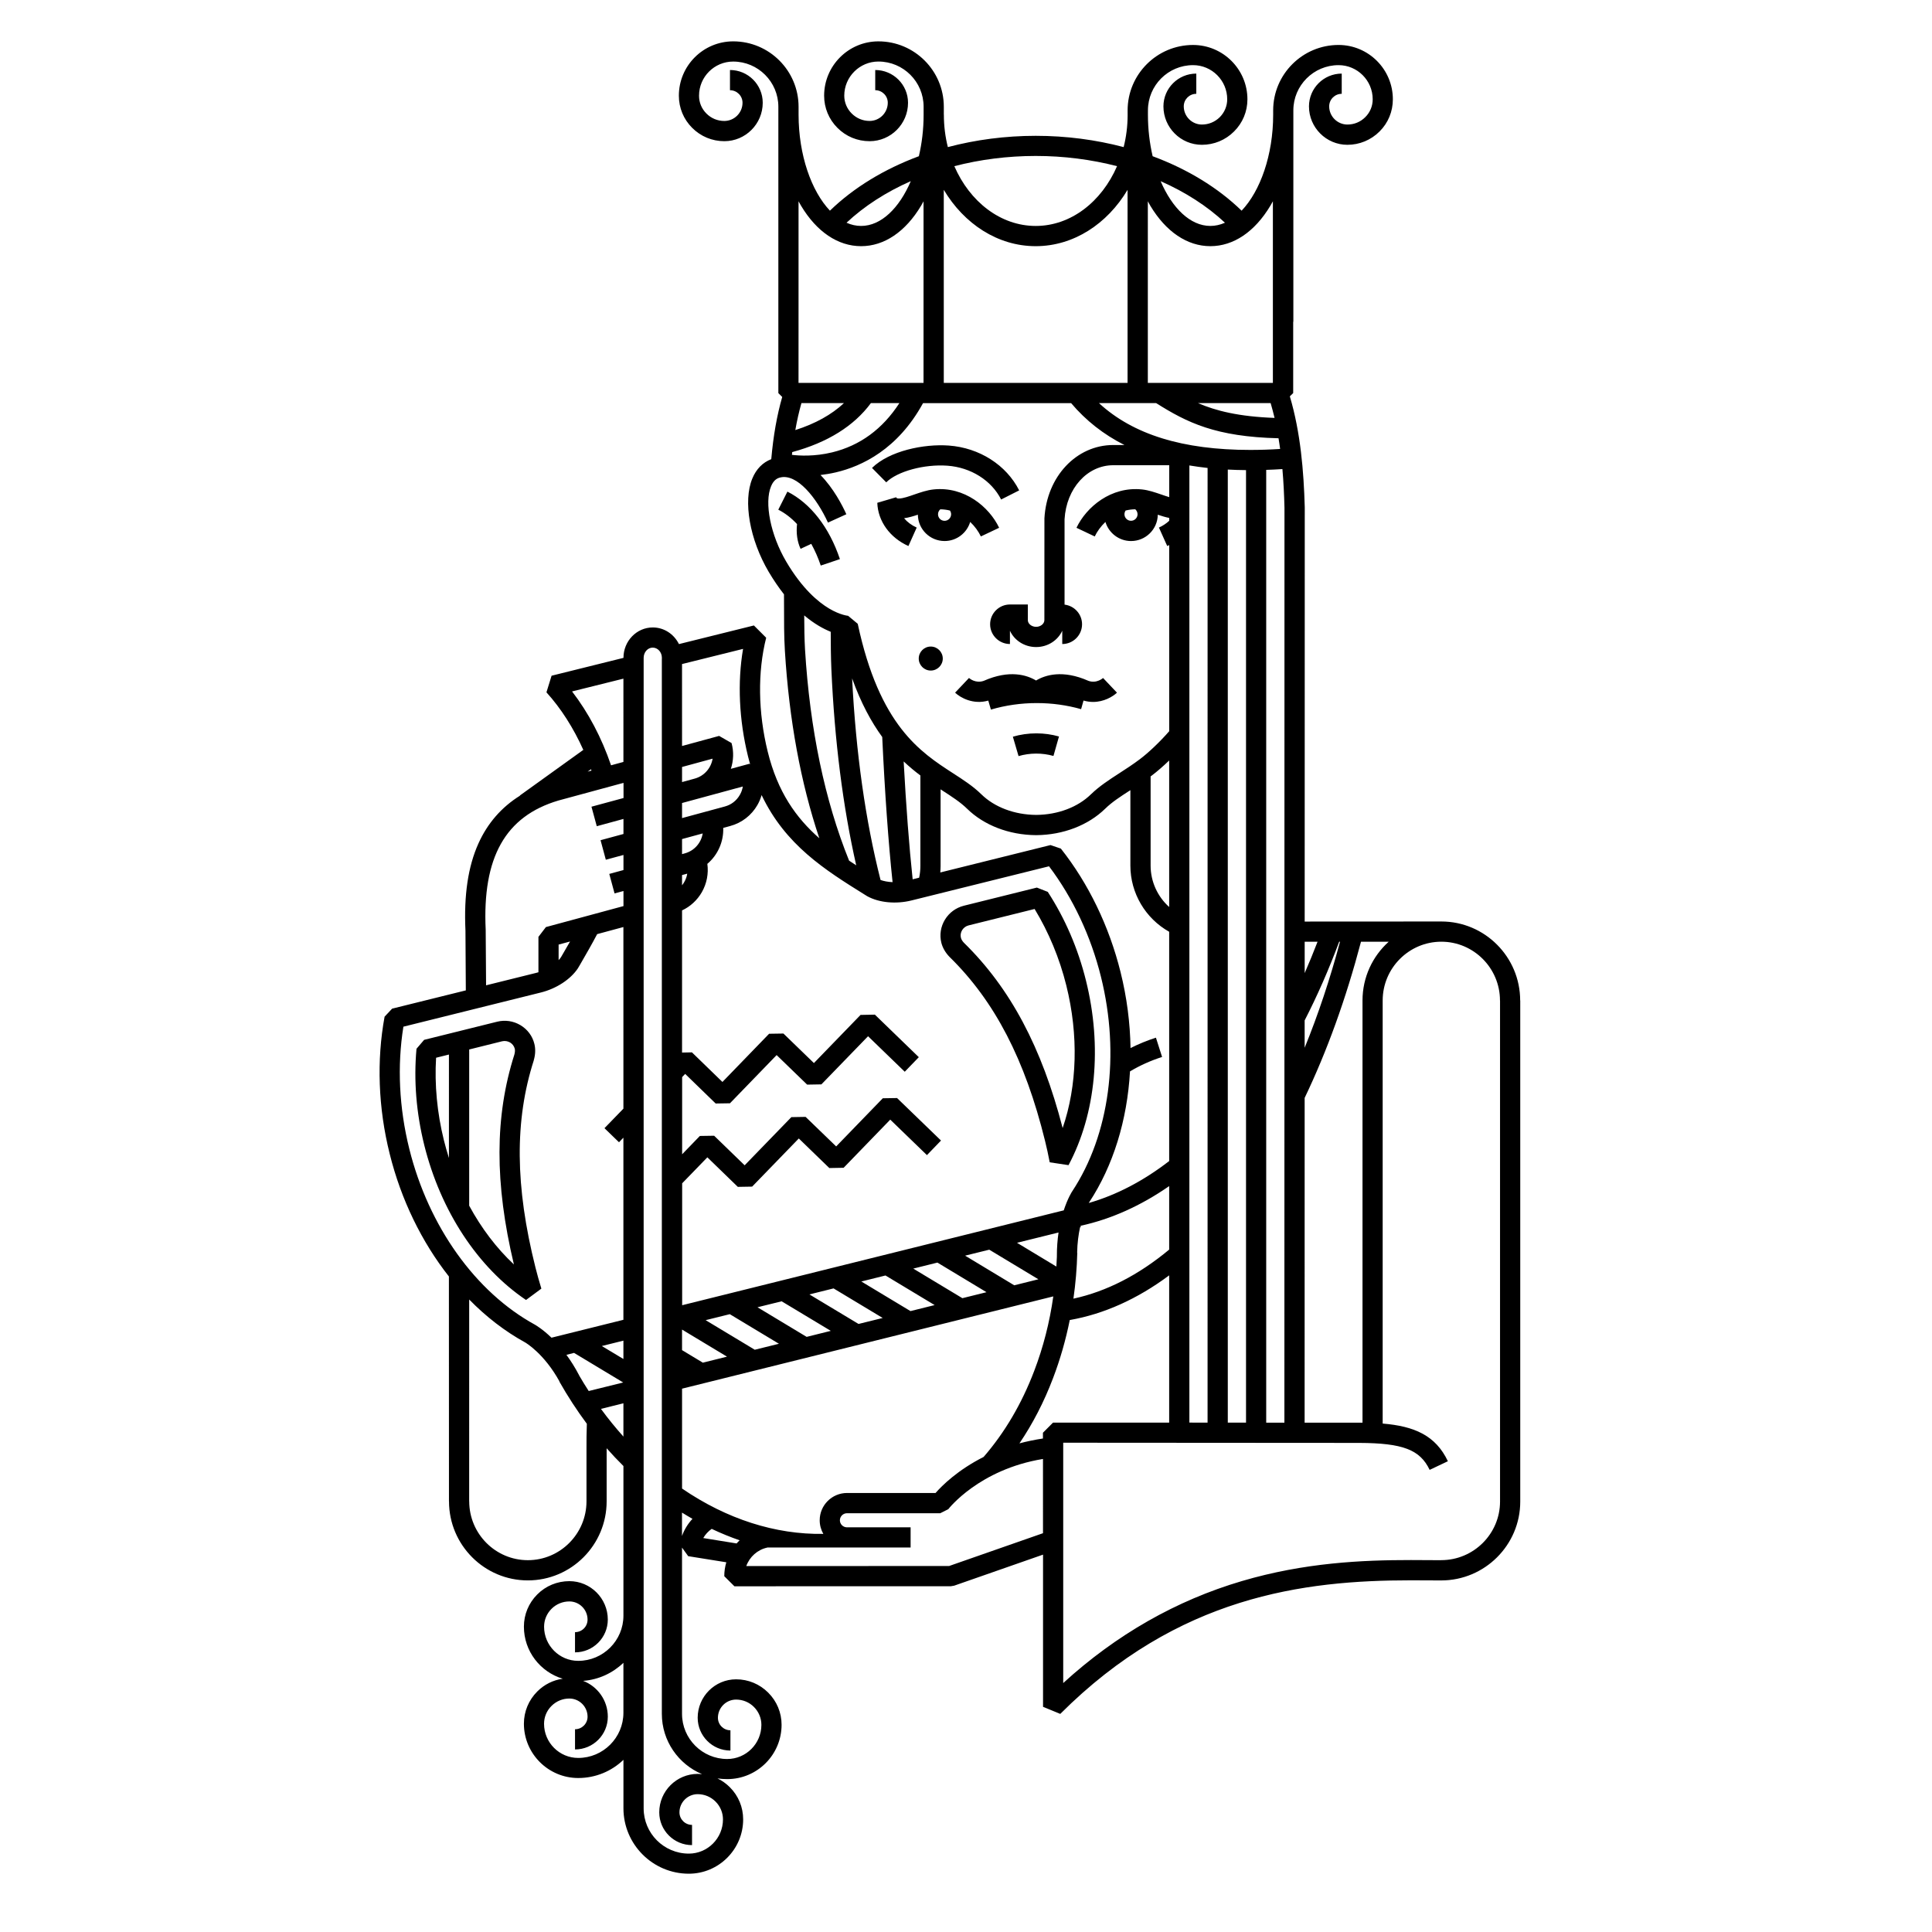 <?xml version="1.0" encoding="UTF-8"?>
<!-- Uploaded to: ICON Repo, www.svgrepo.com, Generator: ICON Repo Mixer Tools -->
<svg fill="#000000" width="800px" height="800px" version="1.1" viewBox="144 144 512 512" xmlns="http://www.w3.org/2000/svg">
 <path d="m378.86 271.82-3.769-3.812c4.613-4.535 13.75-6.418 20.379-5.93 8.074 0.59 15.219 5.144 18.621 11.879l-4.781 2.418c-2.57-5.074-8.016-8.504-14.234-8.961-6.129-0.445-13.254 1.484-16.215 4.406zm11.797 43.523c-1.754 0-3.18 1.426-3.18 3.18 0 1.75 1.426 3.18 3.18 3.18 1.762 0 3.188-1.43 3.188-3.18-0.004-1.754-1.43-3.18-3.188-3.18zm21.762 23.891 1.508 5.141c2.961-0.871 6.277-0.891 9.25-0.039l1.465-5.16c-1.941-0.551-3.945-0.828-6-0.828-2.133 0-4.231 0.297-6.223 0.887zm-11.648-15.582 0.02 0.02-3.68 3.891c1.438 1.367 4.836 3.234 8.793 2.102l0.699 2.383c3.906-1.148 8-1.727 12.152-1.727 4.016 0 7.969 0.543 11.75 1.613l0.641-2.281c0.887 0.258 1.734 0.367 2.527 0.367 2.863 0 5.184-1.379 6.34-2.453l-3.688-3.891c-0.02 0.016-1.703 1.543-3.883 0.754-6.836-3.019-11.441-1.543-13.875-0.09-2.418-1.449-7.031-2.934-13.863 0.09-2.137 0.754-3.769-0.621-3.934-0.777zm146.11 85.512v132.77c0 11.523-9.406 20.898-20.949 20.898v-0.012l-0.012 0.012-8.031-0.031c-28.43 0-61.707 4.203-92.906 35.402l-4.566-1.879v-40.328l-23.543 8.223-0.887 0.152-57.359 0.012-2.684-2.672c0-1.27 0.188-2.519 0.539-3.688l-10.105-1.621-1.633-2.273v44.062c0 6.594 5.371 11.965 11.977 11.965 4.988 0 9.055-4.055 9.055-9.055 0-1.785-0.711-3.465-1.969-4.731-1.258-1.266-2.941-1.961-4.731-1.961-2.664 0-4.82 2.168-4.82 4.82 0 1.828 1.484 3.316 3.316 3.316v5.371c-4.781 0-8.68-3.894-8.68-8.695 0-5.602 4.566-10.184 10.184-10.184 3.219 0 6.238 1.258 8.508 3.531 2.281 2.273 3.543 5.305 3.543 8.516 0 7.949-6.465 14.398-14.402 14.398-0.875 0-1.734-0.059-2.578-0.18 1.188 0.574 2.301 1.367 3.266 2.332 2.281 2.266 3.531 5.305 3.531 8.523 0 7.93-6.465 14.395-14.402 14.395-9.551 0-17.324-7.785-17.324-17.336v-12.844c-3.117 2.992-7.332 4.82-11.984 4.82-7.93 0-14.395-6.453-14.395-14.395 0-3.219 1.258-6.242 3.531-8.523 1.848-1.859 4.211-3.039 6.762-3.394-5.953-1.785-10.293-7.289-10.293-13.805 0-3.219 1.258-6.242 3.531-8.523 2.273-2.281 5.305-3.531 8.52-3.531 5.617 0 10.184 4.574 10.184 10.184 0 4.781-3.894 8.688-8.691 8.688v-5.352c1.84 0 3.324-1.484 3.324-3.324 0-2.656-2.168-4.82-4.82-4.82-1.785 0-3.473 0.699-4.731 1.961-1.27 1.27-1.969 2.953-1.969 4.742 0 4.977 4.066 9.043 9.043 9.043 6.609 0 11.984-5.371 11.984-11.977v-39.656c-1.535-1.516-3.012-3.078-4.449-4.707v0.137 13.934c0 11.551-9.355 20.949-20.887 20.949-11.512 0-20.887-9.395-20.887-20.938l-0.012-0.012-0.016-59.594c-7.184-9.125-12.676-20.32-15.703-32.543-3.031-12.152-3.481-24.707-1.34-36.309l1.996-2.125 19.531-4.84-0.098-15.84c-0.434-9.438 0.691-17.004 3.445-23.109 2.418-5.367 6.109-9.594 11.012-12.656l-0.039-0.039 16.816-12.09c-2.602-5.801-5.906-10.984-9.77-15.254l1.359-4.402 19.051-4.731c0-4.449 3.481-8.062 7.766-8.062 3.031 0 5.637 1.793 6.938 4.41l19.863-4.934 3.254 3.254c-2.293 9.047-2.156 19.766 0.402 30.168 2.637 10.73 7.516 17.551 13.68 22.973-4.934-14.691-8-31.348-9.125-49.672-0.238-3.812-0.227-8.031-0.227-12.121 0-0.969 0-1.918-0.012-2.856-1.34-1.715-2.707-3.684-4.055-5.961-5.039-8.555-6.828-18.727-4.336-24.73 1.031-2.504 2.754-4.258 5.019-5.129 0.551-6.227 1.496-11.574 2.902-16.484l-1.023-1.02v-75.887c0-6.602-5.371-11.977-11.977-11.977-4.988 0-9.043 4.055-9.043 9.043-0.012 1.789 0.691 3.473 1.961 4.734 1.258 1.266 2.941 1.965 4.731 1.965 2.664 0 4.832-2.168 4.832-4.828 0-1.832-1.496-3.32-3.324-3.32v-5.356c4.793 0 8.68 3.894 8.68 8.68 0 5.617-4.566 10.184-10.176 10.184-3.219 0-6.246-1.254-8.52-3.531-2.281-2.277-3.531-5.305-3.531-8.523 0-7.941 6.453-14.402 14.402-14.402 9.551 0 17.324 7.773 17.324 17.336v2.078c0 10.691 3.387 20.27 8.312 25.453 6.316-6.125 14.414-11.027 23.566-14.43 0.805-3.418 1.258-7.129 1.258-10.996v-2.117c0-6.602-5.359-11.977-11.984-11.977-4.969 0-9.043 4.055-9.043 9.043 0 1.789 0.711 3.473 1.98 4.734 1.27 1.266 2.941 1.965 4.731 1.965 2.656 0 4.82-2.168 4.82-4.828 0-1.832-1.496-3.32-3.324-3.32v-5.348c4.793 0 8.691 3.894 8.691 8.68 0 5.617-4.566 10.184-10.184 10.184-3.231 0-6.258-1.254-8.52-3.531-2.281-2.277-3.531-5.305-3.531-8.523 0-7.941 6.453-14.402 14.383-14.402 9.562 0 17.336 7.773 17.336 17.336v2.07h0.012c0 2.996 0.371 5.891 1.055 8.613 7.367-1.945 15.227-2.988 23.297-2.988 8.062 0 15.93 1.043 23.293 2.988 0.68-2.676 1.043-5.508 1.055-8.438l-0.004-1.293c0-9.559 7.785-17.332 17.336-17.332 7.949 0 14.414 6.457 14.414 14.402 0 3.223-1.258 6.254-3.543 8.523-2.273 2.277-5.305 3.531-8.531 3.531-5.606 0-10.184-4.57-10.184-10.184 0-4.793 3.906-8.688 8.711-8.688v5.359c-1.84 0-3.324 1.484-3.324 3.324 0 2.656 2.168 4.82 4.812 4.82 1.789 0 3.465-0.695 4.742-1.961 1.25-1.266 1.961-2.941 1.961-4.734 0-4.988-4.066-9.047-9.043-9.047-6.609 0-11.965 5.375-11.965 11.977l-0.004 1.098v0.035c0 3.875 0.453 7.602 1.25 11.027 9.148 3.394 17.262 8.297 23.578 14.434 4.938-5.176 8.363-14.742 8.363-25.438v-1.148c0-9.559 7.785-17.332 17.324-17.332 7.941 0 14.395 6.457 14.395 14.402 0 3.223-1.238 6.254-3.523 8.523-2.285 2.281-5.316 3.535-8.531 3.535-5.598 0-10.176-4.57-10.176-10.184 0-4.793 3.906-8.688 8.68-8.688v5.359c-1.828 0-3.324 1.484-3.324 3.324 0 2.656 2.188 4.82 4.832 4.82 1.789 0 3.473-0.695 4.731-1.961 1.281-1.266 1.969-2.941 1.969-4.734 0-4.988-4.066-9.047-9.043-9.047-6.609 0-11.984 5.375-11.984 11.977v56.039l-0.043 0.004v18.879l-0.887 0.871c2.832 9.562 3.68 19.758 3.953 29.406v0.074l-0.02 109.71c11.098-0.012 36.082-0.02 36.219-0.02 11.512 0 20.883 9.395 20.887 20.938zm-237.67 175.5c-2.828 2.707-6.555 4.481-10.676 4.781 3.82 1.465 6.543 5.16 6.543 9.496 0 4.793-3.894 8.68-8.691 8.68v-5.352c1.828 0 3.324-1.484 3.324-3.32 0-2.656-2.168-4.82-4.82-4.82-1.789 0-3.473 0.699-4.742 1.969-1.27 1.258-1.969 2.941-1.969 4.727 0 4.988 4.066 9.047 9.055 9.047 6.606 0 11.977-5.371 11.977-11.977zm-9.691-63.348c-2.625-3.531-5.066-7.269-7.289-11.199l0.039-0.02c-4.09-7.438-9.035-10.305-9.094-10.332-5.344-2.934-10.332-6.785-14.836-11.383l-0.004 53.484h0.012c0 8.609 6.977 15.598 15.539 15.598 8.559 0 15.539-6.988 15.539-15.598v-13.93c-0.02-1.828 0.02-4.621 0.094-6.621zm0.496-8.68 9.141-2.262-13.027-7.844-2.023 0.516c1.145 1.547 2.293 3.356 3.387 5.453l-0.012 0.012c0.812 1.398 1.66 2.781 2.535 4.125zm9.195 3.25-5.953 1.484c1.879 2.57 3.871 5.008 5.953 7.34zm0-16.602-5.719 1.426 5.719 3.438zm0-109.61-6.957 1.879c-1.387 2.648-2.902 5.269-4.555 8.133-0.137 0.266-0.297 0.523-0.484 0.816l-0.059 0.105c-1.949 2.934-5.707 5.394-9.828 6.418l-36.422 9.055c-1.672 10.379-1.145 21.52 1.559 32.371 5.117 20.586 17.574 38.012 33.316 46.613 0.145 0.098 1.969 1.117 4.367 3.441l19.059-4.742v-48.266l-1.168 1.211-3.848-3.727 5.019-5.176-0.004-48.133zm-16.277 7.535 0.082-0.141c0.719-1.223 1.395-2.41 2.055-3.559l-3.031 0.812v4.125c0.246-0.266 0.465-0.535 0.629-0.781zm16.277-45.73-0.816 0.215-16.426 4.457c-14.051 4.18-20.172 15.07-19.254 34.273v0.109l0.102 14.586 13.234-3.285c0.215-0.051 0.434-0.105 0.641-0.176v-9.379l1.98-2.594 20.555-5.562v-3.996l-2.363 0.637-1.395-5.168 3.758-1.023v-4l-4.676 1.266-1.395-5.176 6.07-1.648v-3.988l-7.074 1.926-1.406-5.168 8.496-2.301v-4zm-8.465-3.262c-0.039-0.121-0.09-0.242-0.125-0.363l-0.887 0.637zm8.465-24.367-13.609 3.387c4.309 5.586 7.836 12.258 10.332 19.578l1.055-0.289 2.223-0.605zm10.184 274.33v-279.66h0.012v-0.188c0-1.492-1.082-2.707-2.43-2.707-1.32 0-2.402 1.215-2.402 2.707v304.91c0 6.609 5.359 11.984 11.977 11.984 4.977 0 9.043-4.066 9.043-9.055 0-1.785-0.699-3.465-1.969-4.734-1.258-1.258-2.941-1.965-4.731-1.965-2.656 0-4.832 2.172-4.832 4.82 0 1.828 1.496 3.324 3.336 3.324v5.359c-4.793 0-8.691-3.894-8.691-8.691 0-5.606 4.574-10.184 10.184-10.184 0.383 0 0.754 0.031 1.152 0.059-6.25-2.621-10.648-8.789-10.648-15.973zm170.36-196.3c1.18-2.695 2.312-5.461 3.406-8.305h-3.406zm-0.012 19.797c3.582-8.785 6.711-18.168 9.375-28.102h-0.223c-2.734 7.34-5.805 14.34-9.148 20.844v7.258zm-0.004 99.344h15.34v-111.87c0-6.188 2.676-11.75 6.938-15.578h-7.34c-3.965 15.035-8.961 28.93-14.93 41.379zm-9.008-270.2h-19.266c4.769 2.062 10.863 3.586 20.309 3.93-0.324-1.312-0.656-2.633-1.043-3.93zm3.121 17.488c-1.438 0.102-2.863 0.168-4.293 0.211v252.5h4.82l0.02-242.47c-0.086-3.363-0.242-6.797-0.547-10.234zm-32.27-76.293c3.066 7.148 7.871 11.859 13.176 11.859 1.32 0 2.625-0.297 3.871-0.852-4.754-4.438-10.543-8.145-17.047-11.008zm-3.394 53.449h33.141v-48.117c-0.215 0.398-0.434 0.777-0.66 1.16-4.141 6.922-9.777 10.73-15.91 10.73-6.121 0-11.777-3.809-15.922-10.73-0.207-0.383-0.434-0.777-0.648-1.168zm-12.957 5.356c9.043 8.348 22.227 12.414 40.098 12.414 2.625 0 5.297-0.086 7.918-0.258-0.117-0.945-0.277-1.891-0.422-2.832-16.652-0.402-24.199-4.125-32.441-9.324zm34.148 17.617v252.57h4.832v-252.42c-1.648-0.016-3.262-0.062-4.832-0.148zm-10.18-1.086v253.65l4.82 0.012 0.004-253c-1.645-0.18-3.254-0.402-4.824-0.664zm-62.289-79.316c4.07 9.402 12.219 15.84 21.562 15.844 9.34 0 17.488-6.438 21.559-15.844-6.828-1.762-14.09-2.707-21.559-2.707-7.465 0.004-14.762 0.945-21.562 2.707zm-2.797 57.43h48.703v-51.156c-5.371 9.012-14.289 14.922-24.336 14.93h-0.012v-0.57 0.57c-10.078-0.004-18.977-5.918-24.359-14.938zm-37.723 5.356c-0.641 2.262-1.18 4.629-1.621 7.152 5.316-1.699 9.621-4.09 12.891-7.152zm-2.519 13.719c1.898 0.23 5.953 0.48 10.637-0.656 7.402-1.793 13.383-6.184 17.84-13.059h-7.547c-4.5 6.086-11.492 10.445-20.852 12.984-0.027 0.238-0.051 0.48-0.078 0.73zm14.465-61.516c1.25 0.555 2.539 0.852 3.871 0.852 5.297 0 10.105-4.715 13.164-11.871-6.508 2.871-12.297 6.582-17.035 11.02zm-12.719 42.441h33.129l0.004-48.117c-0.207 0.395-0.422 0.777-0.648 1.16-4.141 6.922-9.777 10.73-15.898 10.73-6.133 0-11.789-3.809-15.922-10.73-0.227-0.383-0.441-0.762-0.66-1.16v29.797zm-3.285 47.328c4.262 7.246 8.539 10.777 11.387 12.469 3.012 1.789 5.066 1.934 5.078 1.934h-0.039l2.551 2.117c5.773 27 16.602 34.004 25.281 39.621 2.731 1.762 5.309 3.438 7.461 5.547 3.492 3.43 8.777 5.426 14.504 5.477h0.082c5.719-0.051 11.004-2.047 14.496-5.477 2.168-2.106 4.742-3.785 7.465-5.547 1.773-1.148 3.602-2.328 5.461-3.727 2.332-1.742 5.461-4.734 7.793-7.43v-49.328c-0.188 0.086-0.363 0.176-0.527 0.25l-2.195-4.891c1.031-0.465 1.961-1.078 2.727-1.797v-0.754c-1.012-0.203-2.035-0.516-3.031-0.852-0.051 3.859-3.211 6.977-7.082 6.977-3.199 0-5.914-2.137-6.793-5.059-1.219 1.16-2.195 2.504-2.832 3.844l-4.84-2.297c2.621-5.512 9.18-11.039 17.387-10.16 1.715 0.18 3.438 0.777 5.098 1.344 0.691 0.238 1.406 0.488 2.098 0.691v-8.457h-14.836c-6.887 0-12.43 6.144-12.906 14.309v22.637c2.609 0.309 4.637 2.519 4.637 5.203 0 2.887-2.352 5.238-5.246 5.238v-3.527c-1.152 2.543-3.828 4.328-6.926 4.328-3.109 0-5.785-1.785-6.938-4.328v3.523c-2.883 0-5.254-2.348-5.254-5.238s2.371-5.238 5.254-5.238h4.742v4.152c0 0.957 1.004 1.77 2.195 1.77 1.18 0 2.188-0.812 2.188-1.77l0.012-26.973c0.609-11.078 8.465-19.441 18.262-19.441h2.941c-5.543-2.797-10.23-6.492-14.121-11.09h-39.258c-6.68 12.219-16.199 16.715-23.062 18.328-1.426 0.336-2.816 0.559-4.102 0.711 3.457 3.535 5.769 8 6.848 10.398l-4.871 2.215c-2.992-6.566-8.238-13.098-12.699-11.945-0.691 0.176-1.672 0.605-2.371 2.297-1.859 4.394-0.125 12.969 3.984 19.945zm92.531-13.828c-0.898 0.012-1.734 0.125-2.559 0.328-0.195 0.289-0.309 0.629-0.309 0.984 0 0.957 0.777 1.734 1.734 1.734s1.734-0.777 1.734-1.734c-0.004-0.508-0.23-0.98-0.602-1.312zm-15.371 197.02c-0.105 4.133-0.453 8.195-1.023 12.172 8.734-1.891 17.25-6.246 25.375-13v-16.828c-7.527 5.223-15.402 8.758-23.488 10.52l0.07 0.312-0.195 0.059c-0.414 1.891-0.73 4.152-0.777 6.762zm24.352-24.297v-60.762c-6.297-3.535-10.281-10.238-10.281-17.527v-20c-0.02 0.016-0.039 0.031-0.07 0.047-2.602 1.676-4.852 3.141-6.606 4.867-4.5 4.394-11.129 6.949-18.223 7.008h-0.156c-7.113-0.059-13.738-2.613-18.223-7.008-1.762-1.727-4.012-3.184-6.621-4.867-0.125-0.09-0.266-0.18-0.395-0.266v20.305c0 0.574-0.039 1.152-0.082 1.727l29.211-7.262 2.746 0.938c7.32 9.25 12.793 20.566 15.816 32.723 1.672 6.695 2.539 13.492 2.644 20.137 2.168-1.094 4.418-2.012 6.731-2.754l1.633 5.113c-2.961 0.945-5.812 2.215-8.504 3.82-0.734 12.898-4.43 25.004-10.844 34.734 0 0-0.031 0.051-0.082 0.141 7.324-2.109 14.461-5.828 21.305-11.113zm0-67.324v-38.828c-1.594 1.531-3.211 2.938-4.574 3.965-0.117 0.086-0.238 0.172-0.344 0.25v23.641c0.004 4.254 1.84 8.219 4.918 10.973zm-70.363-38.574c0.641 11.801 1.457 22.586 2.383 31.234l1.715-0.422c0.227-1.027 0.332-2.066 0.332-3.125v-23.973c-1.461-1.09-2.934-2.309-4.43-3.715zm-5.68-6.477c-2.891-3.969-5.629-8.984-7.981-15.527 1.004 19.766 3.543 37.715 7.535 53.418 0.867 0.312 1.961 0.523 3.188 0.574-1.102-10.391-2.07-23.863-2.742-38.465zm-8.785 32.766c0.621 0.418 1.25 0.828 1.891 1.238-3.523-15.508-5.738-32.969-6.586-52.012-0.137-3.231-0.168-6.766-0.168-9.875-1.941-0.781-4.367-2.102-7.027-4.344 0.012 3.117 0.051 6.227 0.215 9.043 1.289 21.145 5.227 39.969 11.676 55.949zm-44.266-30.383 9.828-2.672 3.293 1.891c0.629 2.332 0.523 4.691-0.188 6.832l4.902-1.336 0.195 0.117c-0.188-0.684-0.371-1.375-0.551-2.09-2.371-9.652-2.828-19.594-1.309-28.477l-16.176 4.019zm0 9.559 3.356-0.918c2.559-0.695 4.348-2.828 4.742-5.285l-8.098 2.203zm0 9.547 11.355-3.078c1.684-0.457 3.09-1.543 3.953-3.062 0.414-0.699 0.672-1.449 0.797-2.231l-16.105 4.375zm0 9.547 0.828-0.227c2.508-0.719 4.262-2.828 4.644-5.254l-5.473 1.492zm0 8.262c0.215-0.273 0.414-0.551 0.578-0.852 0.414-0.707 0.68-1.461 0.797-2.231l-1.375 0.371zm0 111.29 100.17-24.902 0.984-0.238c1.031-3.168 2.156-4.934 2.254-5.066 9.891-14.977 12.73-36.215 7.617-56.801-2.684-10.828-7.441-20.934-13.773-29.32l-36.414 9.047c-4.109 1.027-8.59 0.609-11.688-1.078v0.004l-0.102-0.059c-0.309-0.176-0.57-0.332-0.805-0.5-10.293-6.418-20.852-13.023-27.16-26.289-0.258 0.918-0.629 1.805-1.113 2.644-1.582 2.746-4.141 4.731-7.227 5.562l-1.828 0.5c0.125 3.684-1.457 7.195-4.211 9.523 0.352 2.59-0.145 5.203-1.457 7.508-1.238 2.141-3.059 3.812-5.246 4.832v37.668l2.621-0.051 8.082 7.844 12.367-12.773 3.797-0.059 8.078 7.824 12.359-12.758 3.797-0.074 11.645 11.273-3.727 3.859-9.723-9.41-12.367 12.758-3.777 0.066-8.086-7.828-12.367 12.773-3.789 0.059-8.082-7.844-0.805 0.848v20.453l4.695-4.856 3.789-0.059 8.082 7.836 12.379-12.766 3.777-0.066 8.098 7.828 12.359-12.762 3.777-0.059 11.648 11.262-3.727 3.863-9.723-9.406-12.359 12.762-3.789 0.07-8.086-7.836-12.367 12.758-3.797 0.066-8.07-7.828-6.68 6.887v32.312l-0.031-0.008zm99.773-19.277-11.004 2.727 10.43 6.297c0.059-0.875 0.105-1.758 0.137-2.625h-0.004c-0.012-2.356 0.164-4.492 0.441-6.398zm-66.75 27.66 6.398-1.594-13.027-7.836-6.398 1.582zm-20.367-6.016-6.402 1.586 13.02 7.84 6.402-1.582zm34.117 2.59 6.402-1.582-13.02-7.836-6.398 1.594zm13.766-3.406 6.402-1.594-13.027-7.844-6.402 1.594zm13.754-3.422 6.394-1.586-13.012-7.848-6.398 1.594zm13.742-3.414 6.402-1.594-13.02-7.844-6.402 1.582zm-88.035 17.18 5.512 3.324 6.402-1.594-11.914-7.176zm-0.012 36.672c11.863 8.125 24.789 12.234 37.453 12.027-0.609-1.062-0.961-2.293-0.961-3.613 0-3.984 3.25-7.227 7.246-7.227h23.457c1.703-1.953 5.879-6.09 12.734-9.551 5.586-6.434 10.098-14.09 13.41-22.797 2.394-6.266 4.086-12.871 5.059-19.75l-98.383 24.453v26.461h-0.016zm2.777 8.039c-0.926-0.523-1.848-1.082-2.777-1.652v6.195c0.605-1.691 1.559-3.242 2.777-4.543zm12.5 5.691c-2.488-0.867-4.957-1.867-7.41-3.031-0.918 0.641-1.684 1.477-2.231 2.43l8.836 1.43c0.25-0.289 0.516-0.562 0.805-0.828zm80.387-21.559c-16.914 2.766-25.008 13.195-25.094 13.312l-2.137 1.074-24.711-0.004c-1.031 0-1.879 0.848-1.879 1.867 0 0.996 0.797 1.824 1.789 1.863h16.953v5.359h-37.973v0.012c-2.609 0.559-4.695 2.449-5.578 4.902l53.758-0.02 24.875-8.691zm33.441-9.633v-39.023c-8.422 6.266-17.25 10.242-26.344 11.84-1.074 5.316-2.539 10.449-4.43 15.402-2.383 6.289-5.371 12.062-8.906 17.281 1.961-0.523 4.035-0.957 6.227-1.289v-1.527l2.676-2.684zm87.68-111.86h-0.012c0-8.59-6.977-15.586-15.539-15.586-8.57 0-15.547 6.996-15.547 15.586v112.11c8.363 0.699 14.031 3.129 17.281 9.984l-4.832 2.289c-2.551-5.352-7.113-7.098-18.668-7.144l-78.441-0.051v63.691c14.051-12.836 29.973-21.91 47.359-27.031 16.629-4.906 31.961-5.566 44.773-5.566l8.02 0.039 0.012-0.012c8.602 0 15.598-6.969 15.598-15.539v-132.77zm-114.35 43.629-4.988-0.754c-0.352-1.898-0.805-3.926-1.238-5.688-5.297-21.512-13.316-36.969-25.215-48.652l-0.117-0.105h0.012c-1.074-1.102-1.828-2.418-2.156-3.723-0.523-2.106-0.176-4.289 0.953-6.144 1.133-1.855 2.91-3.148 4.996-3.68l19.363-4.812 2.891 1.137c4.586 7.062 8 14.973 10.125 23.52 4.336 17.453 2.644 35.273-4.625 48.902zm-1.559-9.828c3.859-11.23 4.254-24.59 0.973-37.785-1.789-7.215-4.695-14.176-8.402-20.273l-17.492 4.348c-0.711 0.176-1.32 0.629-1.715 1.254-0.383 0.637-0.504 1.367-0.312 2.074 0.102 0.383 0.395 0.883 0.805 1.293 12.27 12.023 20.602 27.668 26.145 49.09zm-64.105-149.07 5.078-1.707c-2.832-8.434-7.773-14.785-13.914-17.887l-2.418 4.789c1.762 0.887 3.445 2.18 4.969 3.812-0.266 2.41 0.059 4.676 0.938 6.559l2.832-1.316c0.965 1.754 1.82 3.676 2.516 5.75zm-75.605 186.02c0.441 1.754 0.992 3.75 1.566 5.598l-4.066 3.012c-12.801-8.629-22.633-23.609-26.973-41.051-2.117-8.551-2.816-17.129-2.055-25.523l2.023-2.363 19.367-4.812c2.086-0.516 4.273-0.195 6.133 0.906 1.879 1.117 3.211 2.883 3.719 4.988 0.332 1.301 0.277 2.832-0.156 4.297h0.012c-0.012 0.012-0.012 0.02-0.02 0.039v0.035c-5.102 15.91-4.957 33.355 0.449 54.875zm-22.93-56.434-3.406 0.848c-0.434 7.113 0.277 14.641 2.066 21.844 0.402 1.602 0.848 3.188 1.34 4.727zm17.449-1.527c-0.176-0.699-0.621-1.289-1.25-1.672-0.648-0.363-1.395-0.484-2.117-0.312l-8.715 2.172v41.398c3.238 5.977 7.25 11.266 11.848 15.566-5.129-21.527-5.09-39.25 0.125-55.617 0.152-0.547 0.203-1.129 0.109-1.535zm128.36-138.07-4.84 2.297c-0.641-1.34-1.602-2.684-2.832-3.844-0.875 2.922-3.582 5.059-6.785 5.059-3.883 0-7.031-3.117-7.082-6.977-1.125 0.371-2.383 0.762-3.652 0.941 0.855 1.008 1.988 1.863 3.344 2.469l-2.195 4.891c-4.922-2.203-8.082-6.594-8.246-11.457l4.988-1.465c0.125 0.23 0.215 0.367 0.906 0.328 1.031-0.059 2.496-0.562 3.914-1.059 1.664-0.57 3.375-1.164 5.098-1.344 8.203-0.871 14.766 4.648 17.383 10.16zm-12.727-3.582c0-0.352-0.105-0.695-0.309-0.984-0.816-0.207-1.672-0.316-2.551-0.328-0.383 0.328-0.609 0.801-0.609 1.316 0 0.957 0.766 1.734 1.734 1.734 0.953 0 1.734-0.781 1.734-1.738z"/>
</svg>